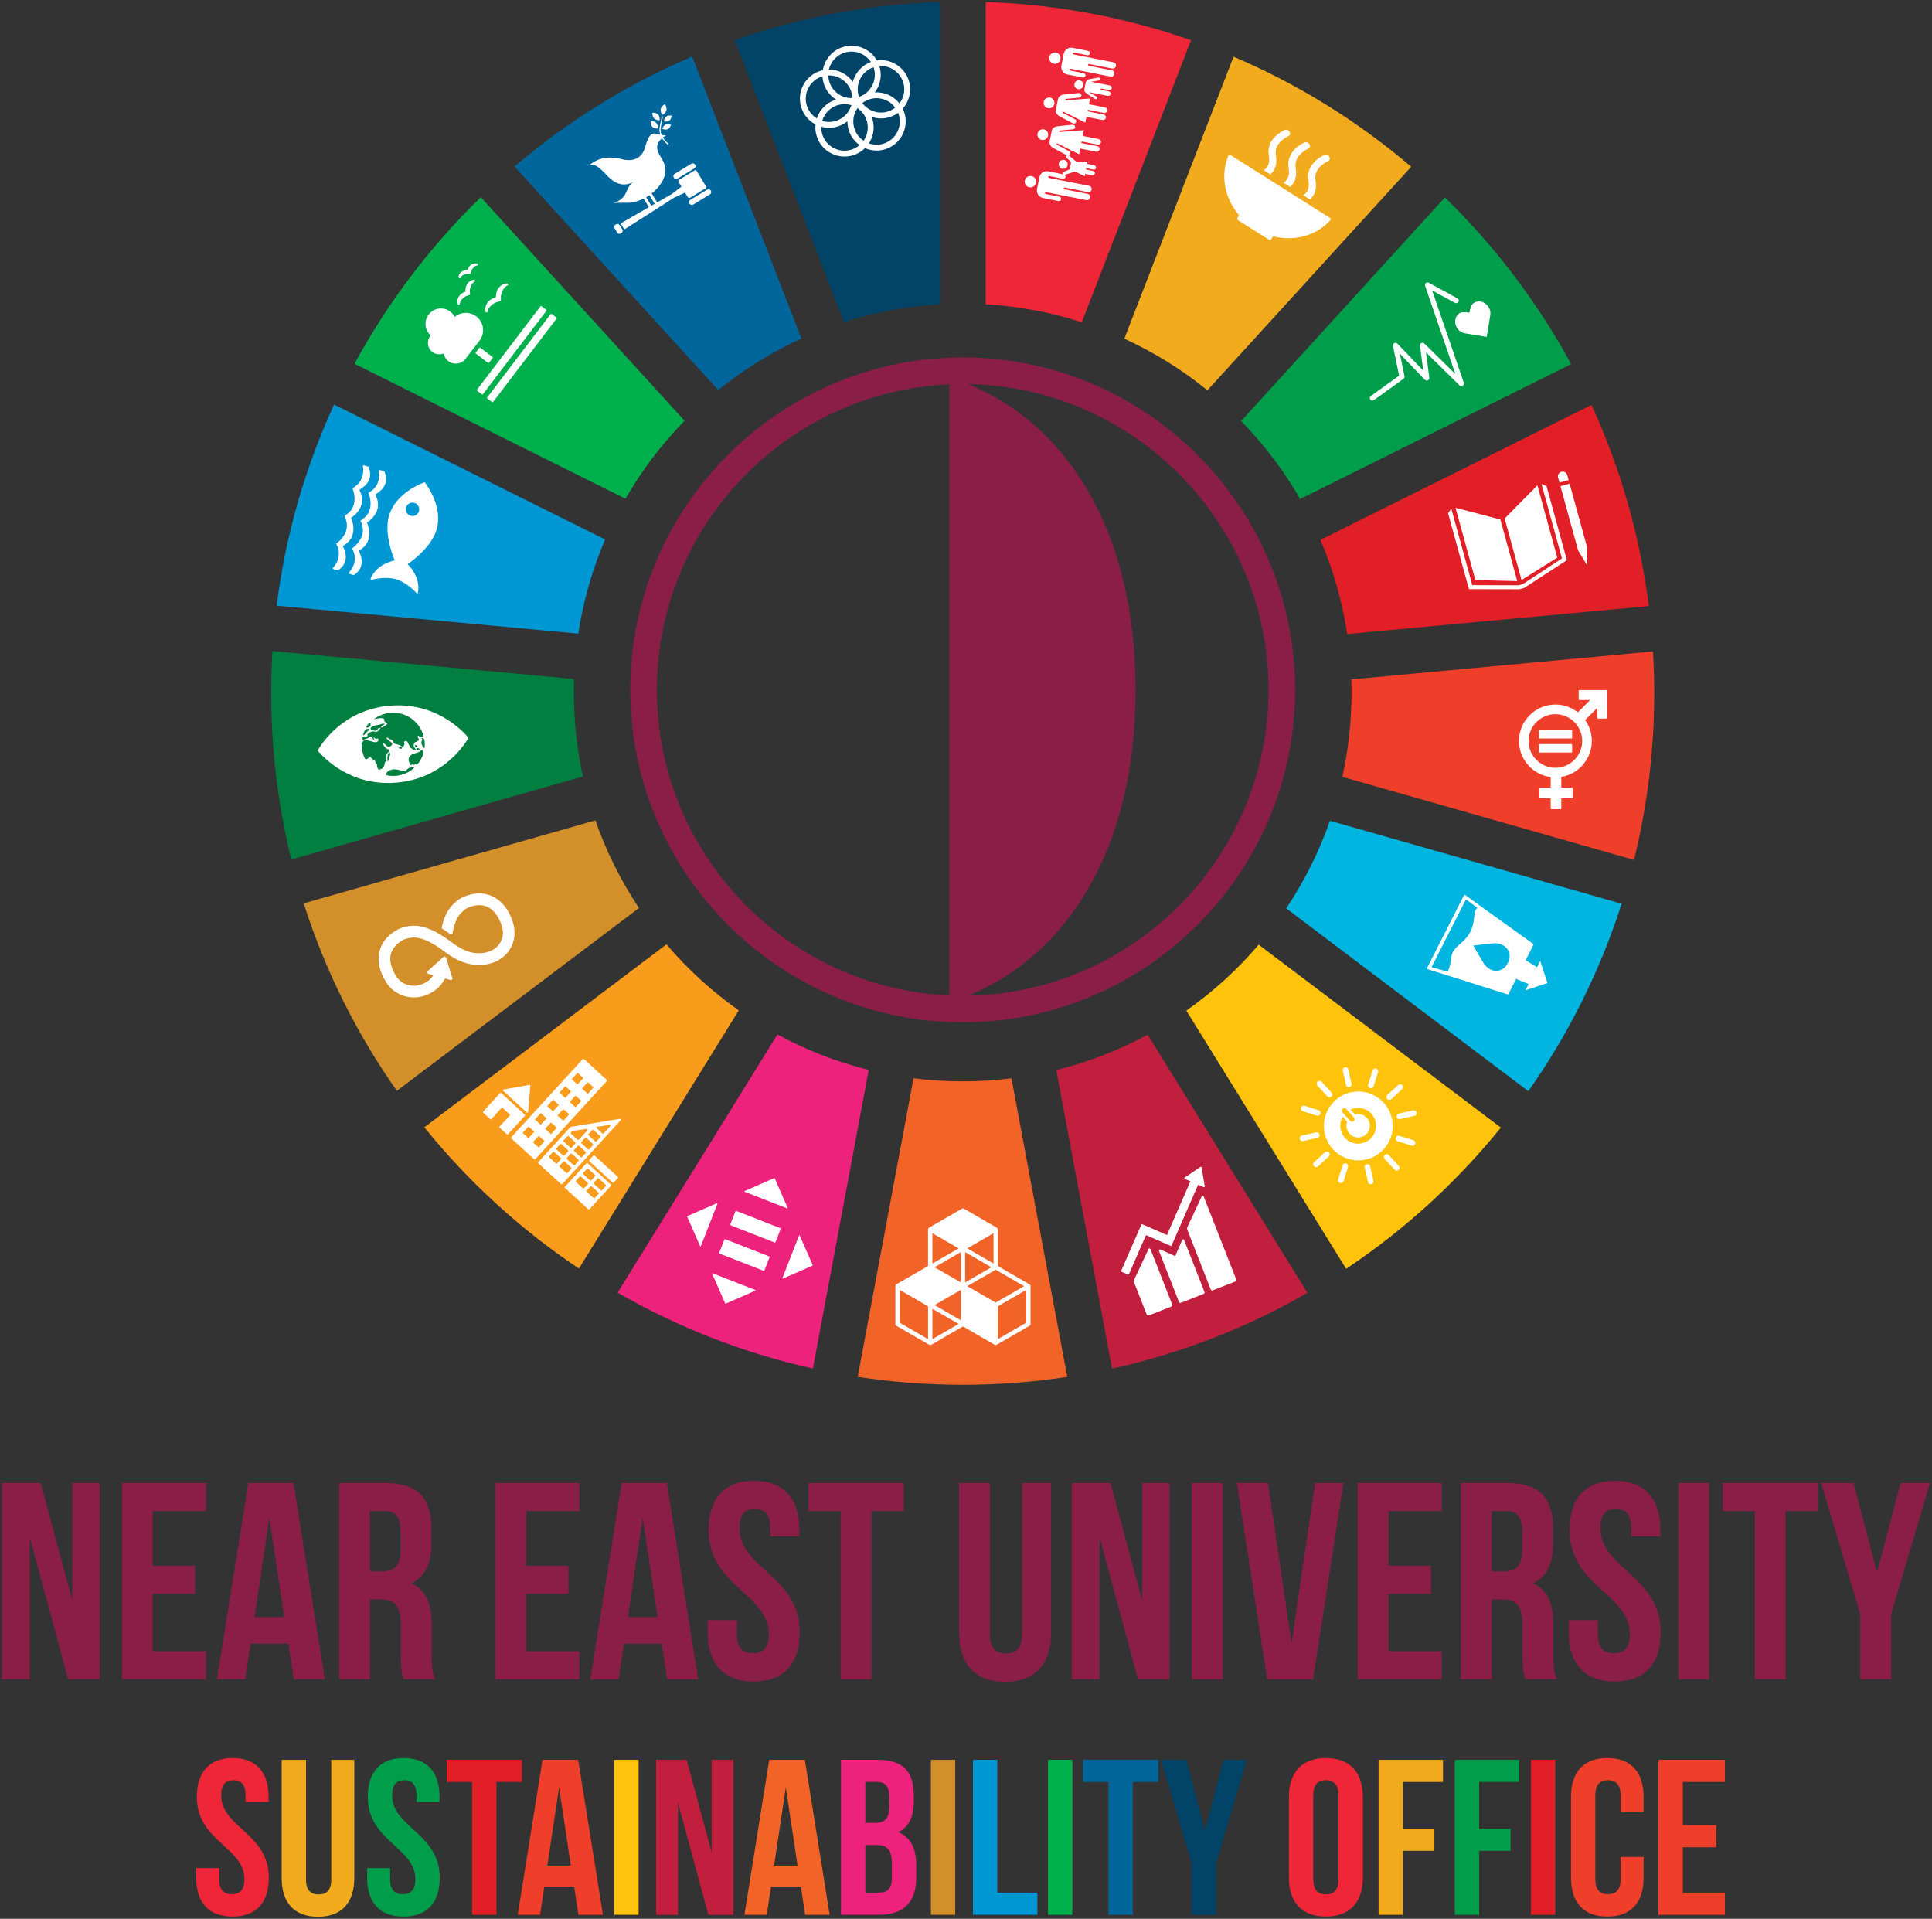 <?xml version="1.0" encoding="UTF-8"?>
<svg id="Layer_1" data-name="Layer 1" xmlns="http://www.w3.org/2000/svg" viewBox="0 0 977.6 970.84">
  <rect x="0" y="0" width="977.6" height="970.84" fill="#333333" stroke="none"/>
  <defs>
    <style>
      .cls-1 {
        fill: #fff;
      }

      .cls-2 {
        fill: #f99c1c;
      }

      .cls-3 {
        fill: #f2ab1d;
      }

      .cls-4 {
        fill: #e21f26;
      }

      .cls-5 {
        fill: #d38f29;
      }

      .cls-6 {
        fill: #f26327;
      }

      .cls-7 {
        fill-rule: evenodd;
      }

      .cls-7, .cls-8 {
        fill: #8a1e47;
      }

      .cls-9 {
        fill: #ef3e29;
      }

      .cls-10 {
        fill: #014468;
      }

      .cls-11 {
        fill: #ffc30c;
      }

      .cls-12 {
        fill: #00669c;
      }

      .cls-13 {
        fill: #ed227d;
      }

      .cls-14 {
        fill: #0097d5;
      }

      .cls-15 {
        fill: #009d4a;
      }

      .cls-16 {
        fill: #ee2637;
      }

      .cls-17 {
        fill: none;
        stroke: #fff;
        stroke-miterlimit: 10;
        stroke-width: .74px;
      }

      .cls-18 {
        fill: #00b5df;
      }

      .cls-19 {
        fill: #c21f3f;
      }

      .cls-20 {
        fill: #007f41;
      }

      .cls-21 {
        fill: #00b04c;
      }
    </style>
  </defs>
  <path class="cls-16" d="m117.76,889.53c11.99,0,18.15,7.17,18.15,19.72v2.46h-11.65v-3.24c0-5.6-2.24-7.73-6.16-7.73s-6.16,2.13-6.16,7.73c0,16.13,24.08,19.15,24.08,41.55,0,12.55-6.27,19.72-18.37,19.72s-18.37-7.17-18.37-19.72v-4.82h11.65v5.6c0,5.6,2.47,7.62,6.38,7.62s6.39-2.02,6.39-7.62c0-16.13-24.08-19.16-24.08-41.55,0-12.55,6.16-19.72,18.14-19.72"/>
  <path class="cls-3" d="m154.85,890.42v60.49c0,5.6,2.46,7.62,6.38,7.62s6.39-2.02,6.39-7.62v-60.49h11.65v59.7c0,12.54-6.27,19.71-18.37,19.71s-18.37-7.17-18.37-19.71v-59.7h12.32Z"/>
  <path class="cls-15" d="m204.25,889.53c11.99,0,18.15,7.17,18.15,19.72v2.46h-11.65v-3.24c0-5.6-2.24-7.73-6.16-7.73s-6.16,2.13-6.16,7.73c0,16.13,24.08,19.15,24.08,41.55,0,12.55-6.27,19.72-18.37,19.72s-18.37-7.17-18.37-19.72v-4.82h11.65v5.6c0,5.6,2.46,7.62,6.38,7.62s6.38-2.02,6.38-7.62c0-16.13-24.08-19.16-24.08-41.55,0-12.55,6.16-19.72,18.14-19.72"/>
  <polygon class="cls-4" points="226 890.42 264.08 890.42 264.08 901.62 251.2 901.62 251.2 968.83 238.88 968.83 238.88 901.62 226 901.62 226 890.42"/>
  <path class="cls-9" d="m305.09,968.83h-12.43l-2.13-14.22h-15.12l-2.13,14.22h-11.31l12.54-78.41h18.03l12.55,78.41Zm-28.12-24.87h11.87l-5.94-39.65-5.94,39.65Z"/>
  <rect class="cls-11" x="310.81" y="890.42" width="12.32" height="78.41"/>
  <polygon class="cls-19" points="343.07 912.04 343.07 968.83 331.98 968.83 331.98 890.42 347.44 890.42 360.1 937.35 360.1 890.42 371.08 890.42 371.08 968.83 358.42 968.83 343.07 912.04"/>
  <path class="cls-6" d="m419.82,968.83h-12.44l-2.13-14.22h-15.12l-2.13,14.22h-11.31l12.54-78.41h18.03l12.55,78.41Zm-28.12-24.87h11.87l-5.94-39.65-5.94,39.65Z"/>
  <path class="cls-13" d="m462.39,908.46v2.8c0,8.06-2.46,13.21-7.95,15.79,6.61,2.57,9.18,8.51,9.18,16.8v6.38c0,12.1-6.38,18.59-18.71,18.59h-19.38v-78.41h18.59c12.77,0,18.26,5.94,18.26,18.04m-24.53-6.83v20.72h4.82c4.59,0,7.39-2.02,7.39-8.29v-4.37c0-5.6-1.9-8.06-6.27-8.06h-5.94Zm0,31.92v24.08h7.06c4.15,0,6.39-1.9,6.39-7.73v-6.83c0-7.28-2.35-9.52-7.95-9.52h-5.49Z"/>
  <rect class="cls-5" x="471.03" y="890.42" width="12.32" height="78.41"/>
  <polygon class="cls-14" points="492.31 890.42 504.63 890.42 504.63 957.63 524.91 957.63 524.91 968.83 492.31 968.83 492.31 890.42"/>
  <rect class="cls-21" x="530.29" y="890.42" width="12.32" height="78.41"/>
  <polygon class="cls-12" points="547.99 890.42 586.08 890.42 586.08 901.62 573.19 901.62 573.19 968.83 560.87 968.83 560.87 901.62 547.99 901.62 547.99 890.42"/>
  <polygon class="cls-10" points="603 942.84 587.43 890.42 600.32 890.42 609.72 926.15 619.13 890.42 630.89 890.42 615.32 942.84 615.32 968.83 603 968.83 603 942.84"/>
  <path class="cls-16" d="m652.19,909.24c0-12.55,6.61-19.72,18.71-19.72s18.71,7.17,18.71,19.72v40.77c0,12.55-6.61,19.72-18.71,19.72s-18.71-7.17-18.71-19.72v-40.77Zm12.32,41.55c0,5.6,2.47,7.73,6.39,7.73s6.39-2.13,6.39-7.73v-42.34c0-5.6-2.47-7.73-6.39-7.73s-6.39,2.13-6.39,7.73v42.34Z"/>
  <polygon class="cls-3" points="709.89 925.26 725.8 925.26 725.8 936.46 709.89 936.46 709.89 968.83 697.57 968.83 697.57 890.42 730.17 890.42 730.17 901.62 709.89 901.62 709.89 925.26"/>
  <polygon class="cls-15" points="748.43 925.26 764.34 925.26 764.34 936.46 748.43 936.46 748.43 968.83 736.11 968.83 736.11 890.42 768.71 890.42 768.71 901.62 748.43 901.62 748.43 925.26"/>
  <rect class="cls-4" x="774.65" y="890.42" width="12.32" height="78.41"/>
  <path class="cls-9" d="m831.67,939.59v10.42c0,12.55-6.27,19.72-18.37,19.72s-18.37-7.17-18.37-19.72v-40.77c0-12.55,6.28-19.72,18.37-19.72s18.37,7.17,18.37,19.72v7.61h-11.65v-8.4c0-5.6-2.47-7.73-6.39-7.73s-6.39,2.13-6.39,7.73v42.34c0,5.6,2.46,7.62,6.39,7.62s6.39-2.02,6.39-7.62v-11.2h11.65Z"/>
  <polygon class="cls-9" points="851.51 923.47 868.42 923.47 868.42 934.67 851.51 934.67 851.51 957.63 872.79 957.63 872.79 968.83 839.18 968.83 839.18 890.42 872.79 890.42 872.79 901.62 851.51 901.62 851.51 923.47"/>
  <path class="cls-8" d="m77.3,792.22h21.41v14.18h-21.41v29.08h26.95v14.18h-42.55v-99.28h42.55v14.18h-26.95v27.65Zm87.08,57.44h-15.74l-2.7-18.01h-19.14l-2.69,18.01h-14.33l15.89-99.28h22.83l15.88,99.28Zm-35.59-31.48h15.03l-7.52-50.21-7.51,50.21Zm75.45,31.48c-.85-2.55-1.42-4.11-1.42-12.2v-15.6c0-9.22-3.12-12.62-10.21-12.62h-5.39v40.42h-15.6v-99.28h23.54c16.17,0,23.12,7.52,23.12,22.83v7.8c0,10.21-3.26,16.88-10.21,20.14,7.8,3.26,10.36,10.78,10.36,21.13v15.32c0,4.82.14,8.37,1.7,12.06h-15.89Zm-17.01-85.09v30.49h6.1c5.81,0,9.36-2.56,9.36-10.49v-9.79c0-7.09-2.41-10.21-7.94-10.21h-7.51Zm78.99,27.66h21.41v14.18h-21.41v29.08h26.95v14.18h-42.55v-99.28h42.55v14.18h-26.95v27.65Zm87.08,57.44h-15.74l-2.7-18.01h-19.14l-2.69,18.01h-14.33l15.89-99.28h22.83l15.88,99.28Zm-35.59-31.48h15.03l-7.52-50.21-7.51,50.21Zm63.82-68.93c15.17,0,22.98,9.08,22.98,24.96v3.12h-14.75v-4.11c0-7.09-2.84-9.78-7.8-9.78s-7.8,2.7-7.8,9.78c0,20.43,30.49,24.25,30.49,52.62,0,15.88-7.94,24.96-23.26,24.96s-23.26-9.08-23.26-24.96v-6.1h14.75v7.09c0,7.09,3.12,9.64,8.08,9.64s8.08-2.55,8.08-9.64c0-20.43-30.49-24.25-30.49-52.62,0-15.88,7.8-24.96,22.97-24.96Zm27.51,1.13h48.22v14.18h-16.31v85.1h-15.6v-85.1h-16.31v-14.18Zm91.9,0v76.58c0,7.09,3.12,9.64,8.08,9.64s8.08-2.55,8.08-9.64v-76.58h14.75v75.59c0,15.88-7.94,24.96-23.26,24.96s-23.26-9.08-23.26-24.96v-75.59h15.6Zm55.45,27.37v71.9h-14.04v-99.28h19.57l16.02,59.42v-59.42h13.9v99.28h-16.02l-19.43-71.9Zm46.66-27.37h15.6v99.28h-15.6v-99.28Zm50.48,80.98l11.92-80.98h14.32l-15.32,99.28h-23.26l-15.32-99.28h15.75l11.91,80.98Zm49.08-39.15h21.41v14.18h-21.41v29.08h26.95v14.18h-42.55v-99.28h42.55v14.18h-26.95v27.65Zm69.2,57.44c-.85-2.55-1.42-4.11-1.42-12.2v-15.6c0-9.22-3.12-12.62-10.21-12.62h-5.39v40.42h-15.6v-99.28h23.54c16.17,0,23.12,7.52,23.12,22.83v7.8c0,10.21-3.26,16.88-10.22,20.14,7.8,3.26,10.36,10.78,10.36,21.13v15.32c0,4.82.14,8.37,1.7,12.06h-15.89Zm-17.02-85.09v30.49h6.1c5.81,0,9.36-2.56,9.36-10.49v-9.79c0-7.09-2.41-10.21-7.94-10.21h-7.51Zm62.4-15.32c15.17,0,22.98,9.08,22.98,24.96v3.12h-14.75v-4.11c0-7.09-2.84-9.78-7.8-9.78s-7.8,2.7-7.8,9.78c0,20.43,30.49,24.25,30.49,52.62,0,15.88-7.94,24.96-23.26,24.96s-23.26-9.08-23.26-24.96v-6.1h14.75v7.09c0,7.09,3.12,9.64,8.09,9.64s8.08-2.55,8.08-9.64c0-20.43-30.49-24.25-30.49-52.62,0-15.88,7.8-24.96,22.98-24.96Zm32.05,1.13h15.6v99.28h-15.6v-99.28Zm22.41,0h48.22v14.18h-16.31v85.1h-15.6v-85.1h-16.31v-14.18Zm69.63,66.37l-19.71-66.37h16.31l11.91,45.24,11.91-45.24h14.89l-19.71,66.37v32.9h-15.6v-32.9ZM15.04,777.75v71.9H1v-99.28h19.58l16.02,59.42v-59.42h13.9v99.28h-16.02l-19.43-71.9Z"/>
  <path class="cls-7" d="m489.85,194.35c83.98,1.46,152.03,70.39,152.03,154.72s-68.04,153.25-152.03,154.71c49.03-19.99,84.75-72.81,84.75-154.71s-35.72-134.73-84.75-154.72m-9.45,309.31c-82.13-3.54-148.02-71.62-148.02-154.59s65.89-151.06,148.02-154.6v309.2Zm6.73-322.81c-92.65,0-168.21,75.56-168.21,168.21s75.56,168.2,168.21,168.2,168.21-75.56,168.21-168.2-75.56-168.21-168.21-168.21Z"/>
  <path class="cls-14" d="m306.18,272.97l-137.13-68.28c-14.56,31.66-24.53,65.86-29.06,101.76l152.62,14.14c2.53-16.65,7.14-32.62,13.57-47.62"/>
  <path class="cls-4" d="m681.68,320.79l152.62-14.14c-4.51-35.9-14.47-70.12-29.01-101.78l-137.13,68.28c6.41,15.01,11.01,30.98,13.53,47.64"/>
  <path class="cls-21" d="m346.38,212.88l-103.1-113.1c-25.32,24.6-46.92,53.01-63.9,84.29l137.11,68.27c8.29-14.4,18.35-27.65,29.89-39.46"/>
  <path class="cls-5" d="m301.26,415.07l-147.59,41.99c10.9,34.21,26.91,66.13,47.15,94.87l122.52-92.52c-9.12-13.67-16.57-28.55-22.07-44.35"/>
  <path class="cls-2" d="m337.23,477.82l-122.52,92.53c22.28,27.6,48.66,51.74,78.22,71.5l80.88-130.62c-13.55-9.57-25.84-20.8-36.57-33.41"/>
  <path class="cls-20" d="m290.37,350.37c0-2.28.04-4.55.12-6.81l-152.63-14.14c-.42,7.05-.64,14.16-.64,21.32,0,29,3.53,57.18,10.18,84.13l147.58-41.99c-3.01-13.69-4.6-27.91-4.6-42.5"/>
  <path class="cls-15" d="m657.87,252.51l137.11-68.27c-16.96-31.29-38.55-59.7-63.86-84.32l-103.11,113.1c11.53,11.82,21.58,25.08,29.85,39.49"/>
  <path class="cls-9" d="m683.89,350.37c0,14.66-1.61,28.95-4.65,42.7l147.58,41.99c6.68-27.01,10.23-55.26,10.23-84.33,0-7.09-.21-14.13-.63-21.12l-152.64,14.14c.07,2.2.11,4.4.11,6.62"/>
  <path class="cls-3" d="m610.97,197.47l103.1-113.09c-26.78-22.84-57.04-41.71-89.88-55.7l-55.28,142.68c15.15,6.93,29.27,15.73,42.06,26.11"/>
  <path class="cls-16" d="m547.41,163.02l55.27-142.67c-32.7-11.44-67.62-18.16-103.93-19.34v152.95c16.88.98,33.19,4.09,48.66,9.07"/>
  <path class="cls-10" d="m475.69,153.94V1c-36.32,1.17-71.24,7.87-103.94,19.29l55.27,142.68c15.48-4.96,31.79-8.06,48.67-9.02"/>
  <path class="cls-12" d="m405.51,171.29l-55.27-142.68c-32.85,13.98-63.12,32.83-89.91,55.65l103.1,113.09c12.8-10.36,26.92-19.15,42.08-26.06"/>
  <path class="cls-6" d="m487.13,547.13c-8.43,0-16.73-.53-24.88-1.56l-28.24,151.07c17.32,2.64,35.06,4.01,53.12,4.01s35.65-1.36,52.91-3.98l-28.24-151.07c-8.08,1.01-16.31,1.53-24.67,1.53"/>
  <path class="cls-11" d="m600.29,511.35l80.87,130.62c29.58-19.74,55.97-43.87,78.27-71.46l-122.53-92.53c-10.74,12.6-23.05,23.82-36.61,33.37"/>
  <path class="cls-18" d="m650.82,459.59l122.51,92.52c20.25-28.73,36.29-60.65,47.21-94.85l-147.6-41.99c-5.51,15.79-12.98,30.66-22.12,44.33"/>
  <path class="cls-19" d="m534.48,541.4l28.24,151.07c35.24-7.76,68.48-20.83,98.86-38.33l-80.88-130.63c-14.42,7.81-29.91,13.86-46.21,17.89"/>
  <path class="cls-13" d="m393.39,523.41l-80.88,130.62c30.36,17.52,63.6,30.61,98.83,38.39l28.24-151.07c-16.29-4.04-31.79-10.12-46.19-17.94"/>
  <path class="cls-1" d="m236.74,372.94c-3.04-3.58-16.6-17.78-39.46-15.87-22.86,1.91-33.88,18.16-36.29,22.2l-.26.45.33.4c3.04,3.58,16.6,17.78,39.46,15.87,22.86-1.91,33.88-18.16,36.28-22.2l.26-.45-.33-.4Zm-51.41-5.18c.18-.32.79-1.24.87-1.35.16-.24.5-.32.74-.38.24-.07.57.04.63.22l-.13,1.03c-.31.38-1.14.94-1.63.9-.38-.03-.55-.3-.49-.42Zm-.68,1.69l.07-.1c.26-.35.83-.47,1.22-.56.39-.1.94.06,1.02.32.09.26-.93.82-1.11,1.02-.51.55-1.28,1.66-1.78,1.81h-.42c.26-.86.59-1.69.99-2.48Zm10.02,16.83c-.21,1.25-.53,1.71-.81,2.12-.27.42-1.38,1.01-2.1,1.01-.73,0-.99-1.92-1.07-2.91-.03-.34-.43.71-.86-1.33-.27-1.31-1,.22-1.14-.66-.13-.88-.54-.67-1.04-1.18-.49-.51-.99.14-1.59.47-.6.33-.33.45-1.23.25l-.06-.02c-.96-1.84-1.59-3.9-1.77-6.09-.05-.54-.06-1.07-.05-1.6l.08-.16c.76-1.07.72-1.3.72-1.3l.9-.4s1.51.11,2.66.43c.95.27,2.47.93,3.29.51.59-.3,1.04-.68.94-1.18-.12-.63-.64-.74-1.21-.26-.21.18-.78-.9-1.15-.82-.37.09.57,1.28.26,1.36-.32.08-1.07-1.23-1.2-1.45-.13-.21-.67-.72-1.08-.26-.87.97-2.39,1.04-2.68,1.3-.88.78-1.2-.13-1.22-.7l.08-.4c.28-.36,1.36-.56,1.76-.34.44.24.7-.13.85-.31.15-.18.07-.44-.05-.65-.12-.21.17-.4.38-.48.21-.07.88-.63,1.15-.82.27-.19,1.73-.49,2.42-.22.69.28,1.27-.05,1.56-.45.37-.52.86-.93,1.07-1.06.22-.13-.64-.81-1.23.06-.59.86-.92.97-1.23.99-.31.03-2.19-.28-2.46-.84-.27-.56.49-1.06,1.14-1.45.65-.38,2.51-.53,2.97-.68.95-.29,2.14-.88,2.8-.51.65.36-2.5,1.36-1.39,1.85.39.17,1.99-1.15,2.55-1.5,1.31-.82-1.41-.83-1.18-2.29.26-1.65-3.39-.72-5.23-.42,2.34-1.8,5.21-2.96,8.36-3.23,7.51-.63,14.24,4.05,16.5,10.91.04.34,0,.6-.02.74-.09.58-1.14,1.17-1.85.3-.18-.22-.91-.81-.8.29.12,1.1,1.17,1.13.21,1.88-.96.75-1.16.6-1.62.81-.46.21-.82,1.38-.65,1.98.16.6,1.75,2.14.67,2.16-.25,0-2.27-1.14-2.65-1.95-.4-.85-.84-1.68-1.15-2.32-.31-.64-1-.75-1.54-.32-.53.44.22.76-.11,1.63-.34.86-.57,1.62-1.22.99-1.7-1.65-3.89-.58-4.41-2.54-.28-1.06-1.2-.88-2.02-1.42-.83-.54-1.29-.83-1.38-.38-.08.39,2.63,2.2,2.86,2.71.34.74-.64,1.51-1.38,1.76-.74.24-1.12-.33-1.93-1.05-.8-.71-1.18-1.23-1.18-.62,0,.88.89,2.1,1.68,2.52.68.35,1.42.48,1.26,1.16-.15.68.02.29-.64,1.06-.66.78-.78,1.02-.65,2.01.13.99-.12,1.07-.21,1.91-.09.84-.5.15-.72,1.39Zm16.55-7.77c.53-.09,1.4.59,1.11.9-.29.31-1.1.27-1.53,0-.43-.28.19-.85.42-.89Zm-.72-.43c-.18-.05-.34-.2-.51-.58-.16-.38.15-.63.48-.5.34.14.81.59.83.85.02.26-.62.28-.8.23Zm-7.03.56c-.29.3-1.11.27-1.53-.01-.43-.28.19-.85.42-.89.53-.09,1.4.59,1.11.9Zm-6.24,3.7c-.19.38-.57,3.11-.99,2.83-.43-.28-.1-3.12,0-3.34.53-1.21,1.9-1.27.99.51Zm3.03,10.2c-1.55.13-3.07.03-4.53-.27-.22-.15-.36-.42-.26-.76.39-1.33,1.81-1.95,2.96-2.16,2.56-.47,6.12,1.18,6.63.82.52-.36,1.49-1.87,3.1-1.94,1.1-.05,1.1.13,1.48.24-2.51,2.27-5.75,3.76-9.38,4.07Zm10.85-5.57l-.52-.14c-.91-.37-.74.33-1.19.21-.44-.12.39-1.19-.83-.25-1.21.94-.94-.05-1.62-1.42-.68-1.37.39-3.09,1.36-3.54,1.34-.62,2.19-.79,2.83-1.01,1.87-.64,2.18-1.81,2.59-1.14l.22.35c.13.2.29.61.33,1.02-.64,2.2-1.73,4.21-3.18,5.92Zm3.69-8.4c-.44-.08-2.43-2.4-1.15-4.15.21-.29-.56-1.01-.37-1.04.77-.13,1.22.32,1.48.99.04.3.08.61.11.92.09,1.11.07,2.21-.06,3.28Z"/>
  <path class="cls-1" d="m245.81,452.75c-6.23-1.32-12.2,1.55-14.12,3.15l-.22.19c-2.22,1.84-5.72,4.79-7.51,12.9l-.03.14-.02.1.03.26.15.17.2.12c1.07.69,2.44,1.58,3.64,2.44l.03.03.47.04.22-.25.03-.16c1.3-7.78,4.17-10.19,6.11-11.8l.23-.19c1.01-.84,5.36-2.98,9.73-2.06,3.41.72,6.18,3.18,8.23,7.32,3.44,6.94,1.41,11.32-.9,13.78-3.57,3.81-8.86,3.7-8.9,3.7h-.23c-2.93.15-7.6-.24-14.36-5.37-13.63-10.33-19.98-8.79-24.18-7.77l-.22.06c-1.91.46-8.03,3.15-10.87,9.23-1.48,3.18-2.52,8.43.96,15.45,2.12,4.27,4.39,6.66,8.12,8.51.83.43,9.11,4.42,17.95-2.3,1.42-1.07,3.16-2.87,4.63-5.77l3.12.87.48-.27-.03-.27v-.03s-3.2-10.32-3.2-10.32l-.05-.11-.24-.2-.27.03-.07.04-.09.06-7.88,7.1-.15.11-.12.19.27.48.16.05,2.97.84c-.9,1.51-1.86,2.48-2.65,3.09-6.4,4.85-12.19,1.95-12.42,1.84l-.08-.04c-2.71-1.34-4.18-2.9-5.8-6.18-2.06-4.15-2.36-7.83-.91-10.95,1.85-3.96,6.06-6.06,7.39-6.38l.23-.06c3.45-.83,8.16-1.98,19.83,6.86,6.06,4.59,11.84,6.69,17.66,6.42.77,0,4.35-.05,8.12-1.92,1.58-.78,3.18-1.88,4.63-3.42,2.26-2.41,6.96-9.14,1.76-19.63-3.48-7.01-8.33-9.36-11.8-10.09Z"/>
  <path class="cls-17" d="m245.81,452.75c-6.23-1.32-12.2,1.55-14.12,3.15l-.22.19c-2.22,1.84-5.72,4.79-7.51,12.9l-.03.14-.02.1.03.26.15.17.2.12c1.07.69,2.44,1.58,3.64,2.44l.03.03.47.04.22-.25.03-.16c1.3-7.78,4.17-10.19,6.11-11.8l.23-.19c1.01-.84,5.36-2.98,9.73-2.06,3.41.72,6.18,3.18,8.23,7.32,3.44,6.94,1.41,11.32-.9,13.78-3.57,3.81-8.86,3.7-8.9,3.7h-.23c-2.93.15-7.6-.24-14.36-5.37-13.63-10.33-19.98-8.79-24.18-7.77l-.22.06c-1.91.46-8.03,3.15-10.87,9.23-1.48,3.18-2.52,8.43.96,15.45,2.12,4.27,4.39,6.66,8.12,8.51.83.43,9.11,4.42,17.95-2.3,1.42-1.07,3.16-2.87,4.63-5.77l3.12.87.48-.27-.03-.27v-.03s-3.2-10.32-3.2-10.32l-.05-.11-.24-.2-.27.03-.07.04-.09.06-7.88,7.1-.15.11-.12.19.27.48.16.05,2.97.84c-.9,1.51-1.86,2.48-2.65,3.09-6.4,4.85-12.19,1.95-12.42,1.84l-.08-.04c-2.71-1.34-4.18-2.9-5.8-6.18-2.06-4.15-2.36-7.83-.91-10.95,1.85-3.96,6.06-6.06,7.39-6.38l.23-.06c3.45-.83,8.16-1.98,19.83,6.86,6.06,4.59,11.84,6.69,17.66,6.42.77,0,4.35-.05,8.12-1.92,1.58-.78,3.18-1.88,4.63-3.42,2.26-2.41,6.96-9.14,1.76-19.63-3.48-7.01-8.33-9.36-11.8-10.09Z"/>
  <path class="cls-1" d="m265.57,563.96l-11.95-10.94c-.16-.15-.42-.14-.56.02l-8.57,9.36c-.15.16-.14.41.03.56l3.85,3.52,5.39-5.89c.15-.16.4-.17.56-.02l3.57,3.27c.16.15.17.4.03.56l-5.39,5.89,3.95,3.62c.16.15.41.14.56-.02l8.57-9.36c.15-.16.14-.41-.02-.56m43.56,35.38l-11.83-10.83c-.16-.15-.4-.14-.55.02l-10.94,11.95c-.14.16-.13.4.03.55l11.83,10.83.55-.02,10.94-11.95-.03-.55Zm-13.62,1.87l-.55.02-3.54-3.24-.03-.55,1.97-2.15.55-.02,3.54,3.24.03.55-1.97,2.15Zm3.63-3.97l-.55.02-3.54-3.24-.03-.55,1.97-2.15.55-.02,3.54,3.24.03.55-1.97,2.15Zm1.77,8.92c-.14.16-.39.17-.55.02l-3.53-3.24c-.16-.15-.17-.39-.03-.55l1.97-2.15c.14-.16.39-.16.55-.02l3.53,3.24c.16.15.18.39.03.55l-1.97,2.15Zm3.64-3.97c-.14.16-.39.16-.55.02l-3.53-3.24c-.16-.15-.17-.39-.03-.55l1.97-2.15c.14-.15.38-.16.55-.02l3.53,3.24c.16.15.17.39.03.55l-1.97,2.15Zm2.47-55.77l-11.58-10.6-.54.02-36.24,39.57.02.54,11.58,10.6.54-.02,36.23-39.57-.03-.54Zm-39.51,29.32h-.29s-2.65-2.41-2.65-2.41v-.29s2.69-2.96,2.69-2.96h.29s2.65,2.42,2.65,2.42v.29s-2.69,2.95-2.69,2.95Zm6.21-6.79h-.29s-2.65-2.42-2.65-2.42v-.29s2.69-2.95,2.69-2.95h.29s2.65,2.41,2.65,2.41v.29s-2.69,2.95-2.69,2.95Zm6.21-6.79h-.29s-2.65-2.41-2.65-2.41v-.29s2.69-2.96,2.69-2.96h.29s2.65,2.42,2.65,2.42v.29s-2.69,2.96-2.69,2.96Zm6.21-6.79h-.29s-2.65-2.42-2.65-2.42v-.29s2.69-2.96,2.69-2.96h.29s2.65,2.42,2.65,2.42l.02.29-2.71,2.96Zm6.21-6.79h-.29s-2.65-2.42-2.65-2.42v-.29s2.69-2.96,2.69-2.96h.29s2.65,2.41,2.65,2.41v.29s-2.7,2.96-2.7,2.96Zm-19.65,31.9h-.29s-2.65-2.42-2.65-2.42v-.29s2.69-2.96,2.69-2.96h.29s2.65,2.41,2.65,2.41l.02.29-2.71,2.96Zm6.21-6.79h-.29s-2.65-2.42-2.65-2.42v-.29s2.69-2.95,2.69-2.95h.29s2.65,2.41,2.65,2.41v.29s-2.69,2.95-2.69,2.95Zm6.21-6.79h-.29s-2.65-2.41-2.65-2.41v-.29s2.7-2.95,2.7-2.95h.29s2.65,2.41,2.65,2.41l.02.29-2.71,2.96Zm6.21-6.79h-.29s-2.65-2.42-2.65-2.42v-.29s2.69-2.96,2.69-2.96h.29s2.65,2.42,2.65,2.42l.02.29-2.71,2.96Zm6.21-6.79h-.29s-2.65-2.42-2.65-2.42v-.29s2.69-2.95,2.69-2.95h.29s2.65,2.41,2.65,2.41v.29s-2.69,2.96-2.69,2.96Zm12.95,45.02l-.46.02-11.91-10.91-.02-.46,2.18-2.38.46-.02,11.91,10.91.02.45-2.18,2.38Zm3.65-31.69l-.09-.49-.21-.1h-.03s-.21.03-.21.03l-24.6,4.01-.12.02-.3.14-.02.02-16.23,17.72.02.54,11.57,10.59.54-.02,29.6-32.33.08-.14Zm-11.97,3.45l.17-.03c1.69-.29,4.49-.7,5.84-.9l.18-.02.37.11.07.55-.12.13-.1.1-3.13,3.42c-.16.18-.43.19-.61.04h-.02s-.01-.03-.01-.03l-2.7-2.47-.14-.13h-.02s-.01-.03-.01-.03c-.17-.17-.18-.44-.02-.61l.24-.14Zm-20.31,18.57l-.54.02-3.45-3.16-.02-.54,1.98-2.16.54-.02,3.45,3.16.02.54-1.98,2.16Zm3.66-3.99l-.54.02-3.45-3.16-.02-.54,1.98-2.16.54-.02,3.45,3.16.02.54-1.98,2.16Zm3.65-3.99l-.54.02-3.45-3.16-.03-.54,1.98-2.16.54-.02,3.45,3.16.02.54-1.98,2.16Zm8.02-8.74l-.1.1-4.26,4.66-.54.02-3.45-3.16-.03-.54.53-.58.02-.02.12-.09.05-.02h.06s.07-.03.07-.03c1.02-.23,5.25-.86,7.03-1.12l.18-.03.37.11.07.56-.12.13Zm-10.05,21.55l-.54.02-3.45-3.16-.03-.54,1.98-2.16.54-.02,3.45,3.16.02.54-1.98,2.16Zm3.65-3.99l-.54.02-3.45-3.16-.03-.54,1.98-2.16.55-.02,3.45,3.16.02.54-1.98,2.16Zm3.65-3.99l-.54.02-3.45-3.16-.03-.54,1.98-2.16.54-.02,3.45,3.16.02.54-1.98,2.16Zm3.66-3.99l-.54.02-3.45-3.16-.03-.54,1.98-2.16.55-.02,3.45,3.16.02.54-1.98,2.16Zm3.65-3.99l-.54.02-3.45-3.16-.03-.54,1.98-2.16.54-.02,3.45,3.16.02.54-1.98,2.16Zm-47.11-25.6l.12.11,11.81,10.81c.16.15.41.14.56-.03l.1-.27v-.03s1.1-13.12,1.1-13.12v-.12s-.13-.29-.13-.29l-.26-.1h-.07s-.11.02-.11.02l-12.75,2.3-.19.03-.2.12c-.15.16-.14.41.02.56Z"/>
  <path class="cls-1" d="m520.91,649.82l-16.02-9.24v-18.49c0-.39-.21-.75-.54-.95l-16.56-9.56c-.34-.2-.75-.2-1.09,0l-16.56,9.56c-.34.2-.54.56-.54.95v18.49l-16.01,9.24c-.34.19-.54.56-.54.95v19.12c0,.39.21.75.54.94l16.56,9.56.55.15.55-.15,16.01-9.25,16.01,9.25.55.15.55-.15,16.56-9.56c.34-.19.54-.55.54-.94v-19.12c0-.39-.21-.75-.54-.95m-34.76,18.18l-13.28-7.67,13.28-7.67v15.34Zm15.47-26.79l-13.28,7.66v-15.34l13.28,7.67Zm-15.47,7.66l-13.28-7.67,13.28-7.67v15.34Zm3.28,1.89l14.37-8.3,14.38,8.3-14.38,8.3-14.37-8.3Zm13.28-11.45l-13.28-7.67,13.28-7.67v15.33Zm-17.65-7.67l-13.28,7.67v-15.33l13.28,7.67Zm-15.47,45.91l-14.37-8.3v-16.6l14.37,8.3v16.6Zm2.19,0v-15.34l13.28,7.67-13.28,7.67Zm47.49-8.3l-14.38,8.3v-16.6l14.38-8.3v16.6Z"/>
  <path class="cls-1" d="m581.04,632.2l-7.05,15.11c-.26.59-.35.98-.01,1.86l6.3,16.05c.14.35.54.52.89.39l11.62-4.56c.36-.14.53-.54.39-.89l-11.02-28.08c-.14-.36-.67-.89-1.12.13m26.95-41.63l-.19-.21h-.24s-.06.02-.06.02l-.09.04-7.85,5.32-.15.08-.13.16.18.46.14.06,2.74,1.2-11.86,27.17-12.55-5.48-.37.14-1.49,3.41h0s-8.78,20.12-8.78,20.12l.15.37,3.41,1.49.36-.14,8.67-19.86,9.11,3.98.03.02,3.4,1.48.37-.14,13.46-30.84,2.88,1.25.46-.18v-.25s0-.03,0-.03l-1.56-9.53-.03-.1Zm-9.95,37.13l-3.29,7.62-.36.12-6.9-3.09c-1.25-.55-1.17.26-1.03.61l10.14,25.84c.14.35.53.53.89.39l11.62-4.56c.35-.14.52-.54.39-.89l-10.31-26.27c-.14-.36-.67-.89-1.16.22Zm9.93-22.15l-7.05,15.11c-.26.59-.35.98-.01,1.86l11.77,29.99c.14.35.54.53.89.39l11.62-4.56c.35-.14.53-.54.39-.89l-16.49-42.02c-.14-.36-.67-.89-1.12.13Z"/>
  <path class="cls-1" d="m675.53,556.86c-7.09,6.5-7.56,17.52-1.06,24.61,6.51,7.09,17.53,7.57,24.61,1.06,7.09-6.5,7.57-17.52,1.06-24.62-6.5-7.09-17.53-7.57-24.61-1.06m3.7,5.94c-.39-.43-.39-1.29.13-1.77.53-.48,1.38-.4,1.77.02l4.04,4.41c.39.43.39,1.28-.13,1.76-.53.48-1.38.41-1.77-.01l-4.04-4.41Zm-6.76,20.3c-.53-.58-1.48-.58-1.96-.15l-5.62,5.16c-.48.44-.56,1.38-.03,1.97.54.58,1.49.58,1.97.14l5.62-5.16c.47-.43.55-1.38.02-1.96Zm37.08-34.02c-.53-.58-1.48-.58-1.96-.15l-5.62,5.16c-.47.44-.56,1.39-.03,1.97.54.58,1.49.58,1.97.15l5.62-5.16c.47-.43.55-1.38.02-1.96Zm-1.84,42.84c.58-.53.58-1.48.15-1.95l-5.16-5.62c-.43-.47-1.39-.56-1.97-.03-.58.54-.58,1.49-.14,1.97l5.16,5.62c.43.47,1.38.55,1.96.02Zm9.07-29.03c-.17-.77-1-1.24-1.62-1.1l-7.44,1.69c-.63.14-1.17.92-1,1.69.17.77,1,1.25,1.63,1.1l7.44-1.68c.62-.14,1.16-.92.99-1.7Zm-22.87,36.27c.77-.17,1.24-1,1.1-1.62l-1.69-7.44c-.14-.63-.92-1.18-1.69-1-.77.17-1.24,1.01-1.1,1.63l1.68,7.44c.14.62.92,1.17,1.7.99Zm22.21-20.42c.24-.75-.23-1.57-.84-1.77l-7.27-2.3c-.62-.19-1.48.2-1.72.96-.24.75.24,1.58.85,1.77l7.27,2.3c.61.19,1.47-.21,1.71-.97Zm-38.05,19.76c.75.24,1.57-.24,1.77-.84l2.3-7.27c.19-.61-.2-1.48-.96-1.72-.75-.24-1.58.24-1.78.85l-2.3,7.27c-.19.61.21,1.47.96,1.71Zm-4.37-43.65c.58-.53.58-1.48.15-1.95l-5.16-5.62c-.44-.47-1.38-.56-1.96-.03-.58.54-.58,1.49-.15,1.96l5.16,5.62c.43.47,1.38.55,1.96.01Zm-5.99,19.15c-.17-.77-1-1.24-1.62-1.1l-7.44,1.68c-.63.14-1.17.92-1,1.69.17.77,1,1.25,1.63,1.1l7.44-1.68c.62-.14,1.16-.92.99-1.7Zm15.1-23.92c.77-.18,1.24-1,1.1-1.62l-1.69-7.44c-.14-.63-.92-1.17-1.69-1-.77.18-1.24,1.01-1.1,1.63l1.68,7.44c.14.62.92,1.17,1.7.99Zm-14.66,13.47c.24-.75-.23-1.57-.85-1.77l-7.27-2.3c-.61-.19-1.48.2-1.72.96-.24.75.24,1.58.85,1.77l7.27,2.3c.61.19,1.47-.21,1.71-.96Zm25.11-13.03c.75.24,1.57-.24,1.77-.85l2.3-7.27c.19-.62-.2-1.48-.95-1.72-.75-.24-1.58.24-1.78.85l-2.3,7.27c-.19.61.21,1.47.96,1.71Zm.1,25.76c-3.69,3.38-9.42,3.14-12.8-.55-2.75-3-3.1-7.34-1.16-10.68l2.28,2.49c-.75,2.02-.37,4.38,1.18,6.08,2.21,2.41,5.97,2.58,8.38.36,2.42-2.22,2.58-5.97.36-8.38-1.56-1.71-3.89-2.28-5.97-1.7l-2.28-2.48c3.5-1.66,7.8-.94,10.56,2.06,3.38,3.69,3.13,9.42-.55,12.8Z"/>
  <path class="cls-1" d="m741.03,452.82l-.31.26-18.58,36.63-.02.4.3.27,40.34,12.72c.22.07.47-.03.57-.24l3.83-7.55,6.32,2.56-1.61,3.18,11.15-3.65-3.65-11.17-1.61,3.18-5.79-3.58,3.9-7.69c.11-.21.04-.47-.15-.61l-34.29-24.63-.4-.08Zm22.62,29.27s.87,2.53-.69,5.14c-1.19,2.81-3.74,3.6-3.74,3.6-4.13,1.36-7.05-1.35-8.33-3.2-.81-1.15-5-8.58-5.35-9.21l-.04-.02h.03s-.01-.03-.01-.03l.04.02c.72-.08,9.19-1.09,10.59-1.12,2.25-.06,6.15.69,7.51,4.82Zm-16.07-22.76c-.94.77-1.42,2.11-1.54,3.57-.46,5.48-1.37,8.91-5.29,12.93-2.47,2.53-5.87,4.35-6.36,8.29-.32,2.61-.61,5.05-1.9,7.54l-8.13-2.31,17.39-34.28,5.83,4.26Z"/>
  <path class="cls-1" d="m214.62,244.09c-2.03.74-14.49,5.7-17.77,16.84-2.85,9.67,2.88,22.61,2.88,22.61,0,0-9.1,1.54-12.21,9.27l-.05.15v.05s.21.4.21.4l.33-.04c2-.52,7.62-1.72,12.45-.29,4.85,1.43,8.93,5.49,10.33,7l.09.1.15.1.4-.2.02-.09.02-.09c1.61-8.2-5.23-14.45-5.23-14.45,0,0,11.82-7.77,14.67-17.44,3.28-11.14-4.51-22.07-5.81-23.79l-.09-.12-.11-.06h-.13s-.14.04-.14.04Zm-32.96,34.92l-.06-.11v-.19s.14-.19.14-.19h.02c7.58-4.38,4.76-12.13,4.05-13.78l-.08-.17.02-.13.06-.12.16-.09c1.49-1,8.06-5.99,4.05-13.77h0s-.02-.26-.02-.26l.11-.16.11-.06c1.5-.83,7.38-4.63,4.29-11.39l-.2-.16-2.22-.65-.41.22v.07s.03.19.03.19c.34,1.89.8,7.6-4.97,10.96l-.17.1-.07.13v.1s.07.2.07.2c.65,1.7,3.09,9.34-3.87,13.45l-.11.06-.16.2.02.25.06.11c3.62,7.22-2.57,12.33-4.03,13.41l-.16.12-.06.1v.14s.08.18.08.18c3.03,5.95-.45,10.5-1.76,11.91l-.13.14-.03.06.22.41,2.22.65.25-.03c6.26-4,3.38-10.38,2.57-11.9Zm-13.3,8.43l-.03.06.23.41,2.22.65.26-.03c6.25-4,3.38-10.38,2.57-11.9l-.07-.11v-.19s.14-.19.14-.19h.02c7.58-4.38,4.76-12.13,4.05-13.78l-.08-.16v-.13s.07-.12.07-.12l.16-.1c1.49-1,8.06-5.99,4.05-13.77v-.02s-.03-.24-.03-.24l.11-.16.12-.06c1.5-.84,7.38-4.63,4.29-11.39l-.2-.16-2.22-.65-.42.22v.08s.03.18.03.18c.34,1.9.8,7.61-4.97,10.97l-.17.1-.07.13v.1s.06.2.06.2c.65,1.7,3.09,9.34-3.87,13.45l-.11.06-.16.2.03.25.06.11c3.62,7.23-2.57,12.33-4.03,13.41l-.17.12-.05.1v.14s.08.17.08.17c3.04,5.95-.44,10.5-1.76,11.91l-.13.14Zm43.63-28.78c-.53,1.8-2.41,2.82-4.21,2.29-1.79-.53-2.82-2.41-2.29-4.21.53-1.8,2.41-2.83,4.21-2.3,1.8.53,2.82,2.41,2.29,4.21Z"/>
  <path class="cls-1" d="m273.57,154.89l-32.29,42.39.05.35,2.59,1.97.34-.05,32.29-42.39-.05-.34-2.59-1.97-.35.04Zm5.15,3.92l-32.28,42.39.04.34,2.6,1.98.34-.05,32.29-42.39-.04-.34-2.6-1.98-.34.05Zm-27.8-8.43c-.82.21-2.86.89-4.18,2.61-.94,1.23-1.32,2.75-1.15,4.5l.18.32.23.18.38.1.3-.24.04-.09.03-.32c.02-.34.28-1.1.94-1.97.68-.9,2.27-2.48,5.16-2.97h.06s.44-.26.44-.26l.12-.47v-.06c-.3-2.93.81-4.87,1.49-5.77.67-.87,1.33-1.32,1.65-1.43l.32-.12.2-.24-.15-.53-.2-.16-.35-.09c-1.78.28-3.16,1.06-4.11,2.31-1.3,1.71-1.42,3.84-1.4,4.71Zm-18.9-10.24l.08.36.11.15.36.19.34-.15.04-.05.1-.25.17-.28c.14-.19,1.5-1.85,4.28-1.52h.04s.42-.1.42-.1l.12-.12.11-.25v-.04c.17-.85.5-1.61.98-2.25.81-1.07,1.78-1.44,2.09-1.46l.26-.02.17-.09.06-.05.03-.04.08-.2-.08-.34-.1-.13-.09-.09-.22-.09c-2.06-.27-3.26.7-3.92,1.56-.49.64-.75,1.32-.88,1.74-.82,0-2.65.15-3.78,1.64-.4.52-.67,1.16-.81,1.9Zm-.3,13.92l.2.13.42.05.26-.25.03-.08v-.29c.01-.28.22-1.04.87-1.9.63-.82,1.8-1.91,3.82-2.39h.05s.37-.24.37-.24l.02-.03.09-.46v-.05c-.43-2.55.51-4.24,1.1-5.02.42-.56.84-.87,1.04-.95l.28-.13.13-.15.05-.1-.18-.52-.17-.12-.35-.07c-1.35.3-2.4.94-3.13,1.9-1.14,1.49-1.16,3.35-1.1,4.17-.65.22-2.12.83-3.09,2.11-.86,1.13-1.16,2.5-.9,4.07l.2.3Zm-12.93,24.04c-2.54-1.93-3.03-5.56-1.1-8.09l.24-.29c-3.03-2.69-3.52-7.29-1.03-10.57,2.62-3.43,7.52-4.1,10.95-1.48.97.74,1.72,1.67,2.23,2.69,3.06-2.59,7.6-2.8,10.92-.28,3.84,2.92,4.58,8.4,1.66,12.24-.21.28-7.12,9.23-7.12,9.23-2.07,2.72-5.95,3.24-8.67,1.17-1.3-.99-2.1-2.41-2.35-3.91-1.84.78-4.04.58-5.75-.72Zm23.8-2.19l.34-.05,6.36,4.84.05.34-1.96,2.57-.34.05-6.36-4.84-.04-.34,1.96-2.57Z"/>
  <path class="cls-1" d="m813.08,349.17h-14.07l-.18.18v4.67l.18.18h5.6l-6.22,6.22c-3.13-2.46-7.08-3.94-11.36-3.94-10.16,0-18.43,8.27-18.43,18.43,0,9.36,7.01,17.1,16.05,18.27v5.39h-5.55l-.18.18v5.01l.18.18h5.55v5.3l.18.18h5.01l.18-.18v-5.3h5.55l.18-.18v-5.01l-.18-.18h-5.55v-5.48c8.75-1.43,15.44-9.04,15.44-18.18,0-3.95-1.25-7.6-3.37-10.6l6.13-6.13v5.23l.18.18h4.68l.18-.18v-14.07l-.18-.18Zm-17.76,20.18h-16.45l-.18.16v3.98l.18.16h16.45l.18-.16v-3.98l-.18-.16Zm0,7.11h-16.45l-.18.17v3.98l.18.16h16.45l.18-.16v-3.98l-.18-.17Zm-8.29,12.02c-7.48,0-13.56-6.09-13.56-13.56s6.08-13.56,13.56-13.56,13.56,6.08,13.56,13.56-6.09,13.56-13.56,13.56Z"/>
  <path class="cls-1" d="m761.35,262.35l8.55,31.11,18.08-11.34-10.05-36.56-16.58,16.8Zm37.76,16.01l-.57.16,4.54,7.46.09-8.73-.57.16.57-.16-8.95-32.54-.57.16-.58.16-.61.17-1.15.32-.57.16-.57.16-.58.16,8.95,32.54.58-.16Zm-16.55-32.4l-2.55-1.08,10.35,37.65-19.82,13.01-1.01.28-.2.05-1.01.28-23.32-.1-10.62-38.62-1.65,2.23,10.57,38.44,25.46.05,1.1-.3.2-.05,1.11-.3,19.92-12.93,1.77-1.1-10.31-37.49Zm10.48-5.57c-.35-1.28-1.67-2.03-2.95-1.68-1.28.35-2.03,1.67-1.68,2.95l.69,2.5,4.63-1.27-.69-2.49Zm-33.86,22.46l-22.68-5.92,10.05,36.57,21.2.52-8.57-31.17Z"/>
  <path class="cls-1" d="m740.24,195.16l-.07.05c-.51.32-1.18.25-1.61-.18l-16.98-16.71,1.65,12.76c.07.56-.22,1.1-.73,1.34-.51.24-1.11.13-1.5-.27l-12.68-13.2,2.37,11.42c.1.5-.1,1.02-.52,1.32l-14.93,10.73c-.51.37-1.22.36-1.68-.07-.62-.58-.54-1.55.12-2.02l14.28-10.27-3.11-15.02c-.12-.57.15-1.15.67-1.42.52-.27,1.15-.17,1.55.25l13.08,13.61-1.63-12.58c-.07-.55.21-1.09.71-1.33.5-.25,1.1-.15,1.49.24l15.72,15.47-15.33-44.64c-.17-.51-.02-1.07.39-1.42.41-.35.99-.41,1.46-.15l14.48,7.87c.63.34.87,1.13.52,1.77-.34.63-1.13.87-1.77.52l-11.53-6.27,16.04,46.7c.19.55,0,1.15-.47,1.48m12.83-40.03c-1.86-2.59-5.03-3.49-7.54-1.68-1.25.9-1.78,3.37-2,4.81-1.43-.25-3.84-.61-5.1.29-2.51,1.81-2.77,5.17-.91,7.76.93,1.29,2.28,2.1,3.71,2.35l11.08,1.82,1.8-11.07h0c.21-1.44-.12-2.98-1.05-4.27Z"/>
  <path class="cls-1" d="m670.17,78.41c-.39.16-9.68,4.09-8.08,13.02.73,4.1-.92,6.26-2.58,7.38l3.32,2.1c2.12-1.86,3.65-4.9,2.82-9.55-1.18-6.58,6.25-9.78,6.36-9.82.86-.36,1.14-1.34.63-2.2-.51-.86-1.61-1.27-2.48-.92m-20.66,14.07l3.32,2.1c2.12-1.86,3.65-4.9,2.81-9.55-1.18-6.58,6.24-9.77,6.36-9.83.86-.35,1.14-1.33.63-2.2-.51-.86-1.62-1.27-2.47-.92-.39.16-9.68,4.09-8.08,13.02.73,4.1-.92,6.26-2.58,7.38Zm.64-26.73c-.4.16-9.68,4.09-8.08,13.02.73,4.1-.92,6.26-2.57,7.38l3.32,2.1c2.11-1.86,3.65-4.9,2.81-9.55-1.18-6.58,6.25-9.78,6.36-9.83.86-.35,1.14-1.34.63-2.2-.51-.86-1.61-1.27-2.47-.92Zm-23.15,43.16l-.85,1.35-.02.03-.02.04c-.2.34-.09.78.24,1h.01s.02.02.02.02l15.79,9.97h.01s.02.02.02.02c.35.21.8.11,1.02-.24h0s.96-1.53.96-1.53c10.73,2.7,21.93-.29,28.95-8.15l.04-.05.06-.08c.22-.35.12-.82-.23-1.04l-50.01-31.6-.3-.19c-.35-.22-.82-.12-1.04.23l-.15.31c-4.06,9.83-1.8,21.4,5.51,29.92Z"/>
  <path class="cls-1" d="m460.3,42.54c-1.42-7.83-8.8-13.09-16.6-11.97-3.01-5.27-9.12-8.34-15.43-7.2-6.31,1.14-10.95,6.16-11.93,12.15-7.7,1.69-12.77,9.21-11.35,17.03.84,4.64,3.78,8.38,7.67,10.42-.14,1.35-.1,2.73.16,4.13,1.45,8,9.13,13.33,17.13,11.88,3.04-.55,5.69-2,7.73-4.02,2.58,1.12,5.51,1.53,8.49.99,8-1.45,13.33-9.14,11.88-17.13-.25-1.37-.68-2.66-1.26-3.85,2.91-3.27,4.35-7.8,3.51-12.43m-17.82-6.76c1.05,5.81-2.38,11.39-7.81,13.23-.2-.56-.36-1.15-.47-1.75-1.05-5.81,2.38-11.4,7.81-13.23.2.56.36,1.15.47,1.75Zm-5.5,35.42c-2.55-1.71-4.44-4.41-5.02-7.66-.58-3.2.2-6.34,1.93-8.82,2.55,1.71,4.44,4.41,5.02,7.67.58,3.2-.2,6.34-1.93,8.82Zm-17.84-33.04c5.73-.18,10.9,3.85,11.95,9.66.11.6.15,1.21.17,1.81-5.73.18-10.9-3.85-11.95-9.66-.11-.61-.15-1.21-.17-1.81Zm11.65,15.07c-1.22,4.14-4.66,7.46-9.19,8.28-1.92.35-3.81.2-5.56-.35,1.22-4.14,4.66-7.46,9.19-8.28,1.92-.35,3.81-.2,5.56.34Zm5.54-1.08c1.45-1.13,3.18-1.94,5.12-2.29,4.55-.82,8.98,1.11,11.56,4.6-1.45,1.13-3.19,1.95-5.12,2.3-4.56.82-8.98-1.11-11.56-4.6Zm-7.53-25.86c4.75-.86,9.35,1.27,11.88,5.05-4.56,1.68-7.93,5.51-9.15,10.07-2.73-3.85-7.23-6.25-12.1-6.23,1.05-4.42,4.61-8.03,9.36-8.89Zm-20.89,25.73c-1.08-5.97,2.57-11.72,8.26-13.39.03.62.1,1.25.21,1.88.77,4.24,3.29,7.73,6.68,9.86-4.71,1.42-8.29,5.07-9.76,9.55-2.73-1.7-4.77-4.49-5.39-7.9Zm7.82,14.56c-.15-.82-.21-1.64-.18-2.45,2.08.58,4.31.71,6.57.3,2.54-.46,4.81-1.55,6.68-3.08,0,.89.07,1.8.23,2.71.71,3.92,2.92,7.19,5.93,9.35-1.53,1.31-3.41,2.26-5.54,2.65-6.39,1.16-12.53-3.1-13.68-9.49Zm39.4-7.23c1.16,6.39-3.1,12.53-9.49,13.68-2.08.38-4.13.17-5.99-.48,1.99-3.05,2.88-6.84,2.18-10.69-.17-.95-.44-1.86-.77-2.73,2.29.78,4.81,1.01,7.35.55,2.27-.41,4.32-1.32,6.06-2.6.29.72.51,1.48.66,2.27Zm-12.45-12.62c2.38-3.17,3.49-7.28,2.73-11.47-.11-.63-.27-1.24-.46-1.83,5.92-.43,11.35,3.68,12.43,9.65.61,3.39-.31,6.71-2.26,9.25-2.92-3.7-7.54-5.89-12.44-5.59Z"/>
  <path class="cls-1" d="m332.93,65.08s.18-1.82-.83-2.87c-1.01-1.05-2.84-.93-2.84-.93,0,0-.18,1.82.83,2.87,1.01,1.05,2.84.93,2.84.93m3.05-3.68s1.6.4,2.67-.39c1.07-.79,1.2-2.46,1.2-2.46,0,0-1.6-.4-2.67.39-1.07.78-1.2,2.46-1.2,2.46Zm-1.62-6.33c-.35,1.49.78,3.06.78,3.06,0,0,1.7-.84,2.06-2.33.35-1.49-.78-3.06-.78-3.06,0,0-1.71.85-2.06,2.33Zm3.47,10.29c1.21-.55,1.68-2.16,1.68-2.16,0,0-1.49-.72-2.69-.17-1.21.55-1.68,2.16-1.68,2.16,0,0,1.49.72,2.69.17Zm11.99,17.49l-8.42,5.11c-.66.4-.87,1.25-.47,1.91.4.66,1.26.87,1.92.47l8.42-5.11c.66-.4.87-1.26.47-1.92-.4-.66-1.26-.86-1.91-.47Zm7.96,13.12l-8.42,5.11c-.66.4-.87,1.26-.47,1.92.4.66,1.26.87,1.92.47l8.42-5.11c.66-.4.87-1.26.47-1.91-.4-.66-1.26-.87-1.91-.47Zm-47.57,6.95c-.23.06-.46.12-.68.2,0,0,.26-.06.68-.2Zm41.24-16.67l-7.8,4.73c-.37.23-.49.72-.27,1.09l1.43,2.36-4.75,3.65-7.54,4.34-2.76-4.54c.91-.73,1.78-1.52,2.59-2.4,5.93-6.37,4.79-11.77,2.15-15.77-2.69-4.08-2.33-6.51-.85-8.39.42-.54.89-1,1.33-1.39.64,1.01,1.57,2.08,2.89,3.22l.48-.35c-1.37-1.16-2.3-2.23-2.93-3.24.92-.72,1.67-1.08,1.67-1.08,0,0-.89.05-2.31-.17-.88-2.17-.44-4.1.02-6.07.25-1.09.51-2.21.55-3.38l-.59-.02c-.03,1.11-.29,2.2-.53,3.26-.45,1.93-.89,3.89-.11,6.09-.6-.11-1.26-.27-1.97-.49-2.97-.91-4.36,1.92-5.77,6.91-1.41,4.98-5.43,7.56-11.88,5.9-8.52-2.19-13.08.62-16.04,2.83,2.71-.39,4.68,1.16,8.86,5.61,4.39,4.66,8.74,5.34,12.87,3.29-1.64,1.4-1.96,1.94-3.67,5.74-1.33,2.97-4.86,4.42-6.34,4.92,2.85-.71,7.22.08,10.29-.58,1.79-.39,3.54-1.02,5.21-1.86l2.64,4.35-14.29,8.26,1.84,3.03,25.32-16.14,5.43-2.53,1.43,2.36c.23.37.72.5,1.09.27l7.8-4.73c.37-.23.49-.72.26-1.09l-4.69-7.74c-.23-.37-.72-.49-1.09-.27Zm-24.48,13.55c.56-.33,1.11-.68,1.64-1.06l2.67,4.4-1.69.97-2.62-4.31Zm-12.11,16.26c.39.64.26,1.43-.29,1.76l-.6.36c-.55.33-1.31.09-1.7-.55l-1.27-2.1c-.39-.64-.26-1.43.29-1.76l.6-.36c.55-.33,1.31-.09,1.7.55l1.27,2.1Zm15.27-59.03s-.18,1.82.83,2.87c1.01,1.05,2.84.93,2.84.93,0,0,.18-1.82-.83-2.87-1.01-1.05-2.84-.93-2.84-.93Z"/>
  <path class="cls-1" d="m538.33,26.88c.55-1.89,2.47-3.08,4.44-2.69l.94.19.41.08,6.5,1.28c.6.12,1,.71.88,1.31-.12.61-.71,1-1.32.88l-6.74-1.33c-.25-.05-.61-.05-.7.42-.06.32.26.45.48.51l20.21,3.99c.87.17,1.44,1.01,1.26,1.89-.17.87-1.02,1.44-1.89,1.27l-11.65-2.3c-.13-.02-.47-.04-.55.36h0c-.08.4.24.52.37.55l11.65,2.3c.87.17,1.44,1.01,1.26,1.89-.17.87-1.02,1.44-1.89,1.27l-20.21-3.99c-.22-.03-.57-.03-.63.29-.09.46.24.6.49.65l6.74,1.33c.6.12,1,.71.88,1.32-.12.61-.71,1-1.32.88l-6.5-1.28-.41-.08-.94-.19c-1.97-.39-3.29-2.22-3.08-4.17l.02-.21.61-3.1.61-3.09.06-.21Zm-6.97,22.5c-1.48-.29-2.92.67-3.22,2.15-.29,1.48.67,2.92,2.16,3.21,1.48.29,2.92-.67,3.21-2.15.29-1.48-.67-2.92-2.15-3.21Zm4.48,9.28l6.82,3.66s1.25.66,1.81-.4c.56-1.06-.68-1.65-.68-1.65l-5.7-2.99s-.45-.19-.28-.52c.17-.33.64-.1.64-.1l10.74,5.37.57-2.91,8.13,1.6c.77.15,1.52-.35,1.67-1.12.15-.77-.35-1.52-1.12-1.67l-8.13-1.6.08-.4.08-.4,8.13,1.61c.77.15,1.52-.35,1.67-1.12.15-.77-.35-1.52-1.12-1.67l-8.13-1.6.57-2.91-11.97.89s-.52.03-.55-.34c-.03-.37.45-.38.45-.38l6.41-.6s1.37-.08,1.26-1.27c-.11-1.2-1.52-1.06-1.52-1.06l-7.7.8s-2.26.38-2.6,2.15l-.56,2.84-.56,2.84c-.35,1.76,1.59,2.98,1.59,2.98Zm-7.65,6.78c-1.48-.29-2.92.67-3.21,2.15-.29,1.48.67,2.92,2.16,3.21,1.48.29,2.92-.67,3.21-2.15.29-1.48-.67-2.92-2.16-3.21Zm19.96-22.11c.24-1.24-.56-2.43-1.8-2.67-1.23-.24-2.42.55-2.67,1.79-.24,1.23.55,2.43,1.79,2.67,1.24.24,2.43-.56,2.68-1.79Zm5.88,6.72c.24.16.78.36,1.12-.12.4-.56-.12-1.02-.12-1.02l-3.63-1.98s-.22-.26.05-.21l9.11,1.8h0c.64.12,1.25-.29,1.37-.92.12-.63-.28-1.24-.92-1.37l-3.6-.71s-.52-.03-.44-.45c.08-.41.58-.25.58-.25l3.6.71c.63.12,1.24-.29,1.37-.92.12-.63-.28-1.25-.92-1.38l-9.11-1.8c-.27-.05-.05-.15-.05-.15l2.84-.43,1.34-.3c.26-.39.16-.93-.24-1.2-.26-.17-.57-.19-.83-.07h0c-.09,0-3.78.72-4.3.79-1.57.21-1.74,1.13-1.94,2.01-.2.88-.28,1.41-.28,1.41,0,0-.14.56-.33,1.73-.19,1.17.33,1.66,3.38,3.59.44.27,1.86,1.2,1.95,1.22h0Zm-32.05,39.04c-1.57-.31-3.08.71-3.39,2.28-.31,1.56.71,3.08,2.27,3.39,1.57.31,3.08-.71,3.39-2.27.31-1.56-.71-3.09-2.27-3.39Zm18.23-5.49c.24-1.24-.56-2.43-1.79-2.67-1.23-.24-2.42.55-2.67,1.79-.24,1.23.55,2.43,1.79,2.67,1.24.24,2.43-.56,2.68-1.79Zm5.51-1.55l4.62-.33-.23,1.19,3.58.71c.61.12,1,.71.88,1.32-.12.61-.71,1-1.32.88l-3.45-.68s-.06-.02-.13-.03l-.07.33-.07.34c.07.02.13.02.13.02l3.45.68c.61.12,1,.71.88,1.32-.12.61-.71,1-1.32.88h0s-3.58-.7-3.58-.7l-.23,1.19-4.12-2.05-.81-.16c-.26-.05-.57.03-.57.03l-4.52,1.45h-.12c.34.25.52.68.44,1.12-.12.61-.71,1-1.32.88l-6.74-1.33c-.26-.05-.61-.05-.7.42-.06.32.26.45.48.51l20.21,3.99c.87.17,1.44,1.02,1.27,1.89-.17.87-1.02,1.44-1.89,1.27l-11.65-2.3c-.13-.02-.47-.04-.55.36h0c-.08.4.25.51.37.54l11.65,2.3c.87.17,1.44,1.02,1.27,1.89-.17.88-1.02,1.44-1.89,1.27l-20.21-3.99c-.22-.03-.57-.03-.63.29-.09.46.24.6.49.65l6.74,1.33c.6.12,1,.71.88,1.32-.12.61-.71,1-1.32.88l-6.5-1.28-.41-.08-.94-.19c-1.97-.39-3.29-2.22-3.08-4.17l.02-.22.61-3.09.61-3.1.06-.21c.55-1.89,2.47-3.08,4.44-2.69l.94.19.41.08,6.24,1.23c-.17-.19-.26-.45-.2-.72.06-.29.26-.51.52-.61h0c.07-.06,2.13-.73,2.54-1.02.44-.29.46-.62.46-.62l.27-1.35.27-1.36s.11-.31-.19-.75c-.28-.41-1.93-1.82-1.97-1.89h0c-.2-.2-.3-.48-.25-.77.05-.26.21-.46.43-.57-.24-.06-.41-.15-.41-.15l-6.82-3.66s-1.94-1.21-1.59-2.98l.56-2.84.56-2.84c.35-1.77,2.6-2.15,2.6-2.15l7.7-.8s1.41-.14,1.52,1.06c.11,1.19-1.26,1.27-1.26,1.27l-6.41.6s-.48,0-.45.38c.03.37.55.33.55.33l11.97-.89-.57,2.91,8.13,1.6c.77.15,1.27.9,1.12,1.67-.15.78-.9,1.27-1.67,1.12l-8.13-1.6-.08.4-.08.4,8.13,1.6c.77.15,1.27.9,1.12,1.67-.15.77-.9,1.27-1.67,1.12l-8.13-1.6-.57,2.91-10.74-5.37s-.47-.23-.64.1c-.17.33.28.52.28.52l5.7,2.99s1.23.6.68,1.65c-.18.34-.43.51-.69.57l.46.29,3.35,2.82s.25.19.51.24l.78.15Zm-12.51-49.82c-1.57-.31-2.58-1.83-2.27-3.39.31-1.56,1.82-2.58,3.39-2.27,1.57.31,2.58,1.82,2.27,3.39-.31,1.56-1.83,2.58-3.39,2.28Zm3.76,68.76l12.84,5.15"/>
  <path class="cls-1" d="m394.89,621.41l-22.39-8.75c-.13-.05-.29.03-.35.18l-2.63,6.73c-.06.15,0,.32.14.37l22.39,8.75c.14.05.29-.02.35-.18l2.63-6.73c.06-.15,0-.31-.14-.37m3.66-10.29l-6.54-14.95c-.05-.1-.16-.15-.26-.1l-14.95,6.55c-.16.07-.16.3,0,.37l21.49,8.4c.17.06.33-.1.26-.27Zm-2.36,35.79l14.95-6.55c.1-.04.15-.16.1-.26l-6.55-14.95c-.07-.16-.3-.16-.37,0l-8.4,21.49c-.06.17.1.33.27.26Zm-35.79-2.36l6.55,14.95c.05.1.16.15.26.1l14.95-6.55c.16-.07.16-.3,0-.37l-21.49-8.4c-.17-.07-.33.1-.26.26Zm2.36-35.79l-14.95,6.55c-.1.04-.15.16-.1.26l6.55,14.95c.07.16.3.16.37,0l8.4-21.49c.06-.17-.1-.33-.27-.26Zm26.53,26.97l-22.39-8.75c-.13-.05-.29.03-.35.18l-2.63,6.73c-.06.15,0,.32.13.37l22.39,8.75c.14.05.29-.02.35-.18l2.63-6.73c.06-.15,0-.31-.14-.37Z"/>
</svg>